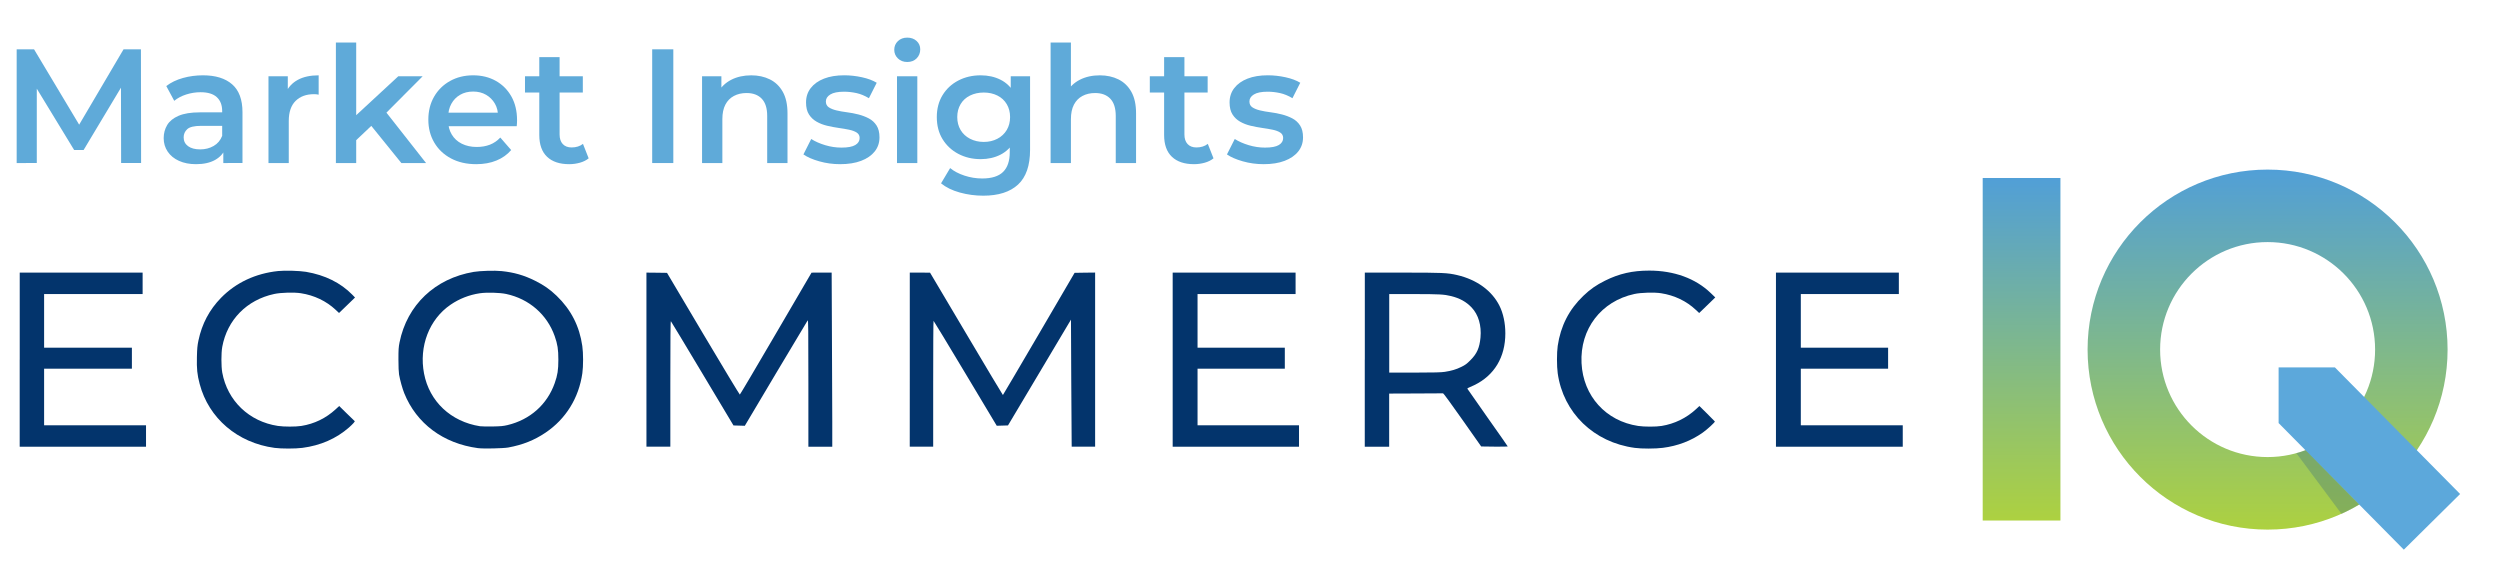 <?xml version="1.0" encoding="utf-8"?>
<!-- Generator: Adobe Illustrator 16.0.0, SVG Export Plug-In . SVG Version: 6.00 Build 0)  -->
<!DOCTYPE svg PUBLIC "-//W3C//DTD SVG 1.1//EN" "http://www.w3.org/Graphics/SVG/1.1/DTD/svg11.dtd">
<svg version="1.1" id="Layer_1" xmlns="http://www.w3.org/2000/svg" xmlns:xlink="http://www.w3.org/1999/xlink" x="0px" y="0px"
	 width="300px" height="70px" viewBox="-50 -13.75 300 70" enable-background="new -50 -13.75 300 70" xml:space="preserve">
<linearGradient id="SVGID_1_" gradientUnits="userSpaceOnUse" x1="222.11" y1="1364.312" x2="222.11" y2="1321.111" gradientTransform="matrix(1 0 0 1 0 -1314.511)">
	<stop  offset="0" style="stop-color:#ADD140"/>
	<stop  offset="1" style="stop-color:#519FD7"/>
</linearGradient>
<path fill="url(#SVGID_1_)" d="M222.112,6.601c-11.93,0-21.602,9.67-21.602,21.6c0,11.93,9.672,21.602,21.602,21.602
	c11.926,0,21.598-9.672,21.598-21.602C243.713,16.271,234.042,6.601,222.112,6.601z M222.112,41.098
	c-7.123,0-12.898-5.775-12.898-12.898c0-7.124,5.775-12.9,12.898-12.9c7.126,0,12.9,5.776,12.9,12.9
	C235.013,35.322,229.235,41.098,222.112,41.098z"/>
<linearGradient id="SVGID_2_" gradientUnits="userSpaceOnUse" x1="192.588" y1="1363.224" x2="192.588" y2="1322.12" gradientTransform="matrix(1 0 0 1 0 -1314.511)">
	<stop  offset="0" style="stop-color:#ADD140"/>
	<stop  offset="1" style="stop-color:#519FD7"/>
</linearGradient>
<rect x="187.924" y="7.609" fill="url(#SVGID_2_)" width="9.328" height="41.104"/>
<polygon fill="#5CA8DB" points="238.459,52.21 223.433,37.017 223.433,30.337 230.187,30.337 245.213,45.529 "/>
<path opacity="0.3" fill="#2F6584" enable-background="new    " d="M226.664,40.275c0,0-0.354,0.134-0.531,0.185
	c-0.166,0.05-0.57,0.17-0.57,0.17l5.418,7.286c0,0,0.74-0.342,1.081-0.525c0.34-0.18,1.032-0.576,1.032-0.576L226.664,40.275z"/>
<g id="l2z5W1ooFLjiXhdTtOrbnrZ">
	<g>
		<path id="p83fuh69P" fill="#03346C" d="M-17.054,39.995c-4.436-0.597-7.902-3.553-8.983-7.662
			c-0.299-1.12-0.369-1.827-0.333-3.247c0.024-1.039,0.059-1.381,0.182-1.97c0.425-2.024,1.316-3.697,2.718-5.133
			c1.782-1.818,4.138-2.924,6.848-3.208c0.831-0.088,2.574-0.033,3.342,0.094c2.278,0.385,4.167,1.323,5.561,2.75l0.322,0.333
			l-0.959,0.93l-0.96,0.926l-0.4-0.375c-1.124-1.055-2.575-1.749-4.179-1.995c-0.8-0.129-2.41-0.084-3.201,0.09
			c-3.287,0.708-5.637,3.1-6.234,6.348c-0.133,0.735-0.133,2.33,0,3.08c0.621,3.39,3.224,5.888,6.684,6.406
			c0.744,0.108,2.129,0.108,2.811,0c1.563-0.252,2.937-0.919,4.113-1.997l0.427-0.393l0.918,0.901
			c0.503,0.493,0.931,0.905,0.941,0.911c0.059,0.04-0.222,0.351-0.679,0.759c-1.533,1.343-3.423,2.168-5.595,2.451
			C-14.555,40.104-16.24,40.104-17.054,39.995z"/>
		<path id="pmbUdZVPh" fill="#03346C" d="M7.35,40.025c-4.16-0.556-7.374-2.951-8.842-6.593c-0.222-0.556-0.498-1.539-0.621-2.238
			c-0.046-0.28-0.075-0.929-0.075-1.813c0-1.207,0.018-1.458,0.133-2.048c0.906-4.486,4.261-7.677,8.908-8.457
			c0.768-0.128,2.511-0.182,3.343-0.094c1.499,0.156,2.687,0.498,4.003,1.153c1.06,0.529,1.782,1.03,2.593,1.808
			c1.725,1.654,2.75,3.654,3.084,6.029c0.124,0.841,0.124,2.435,0.006,3.261c-0.426,2.984-1.984,5.495-4.418,7.135
			c-1.355,0.914-2.739,1.464-4.481,1.784C10.361,40.06,8,40.112,7.35,40.025z M10.894,37.262c2.711-0.645,4.764-2.468,5.671-5.033
			c0.343-0.975,0.438-1.578,0.438-2.82c0-1.238-0.095-1.843-0.438-2.82c-0.919-2.599-3.066-4.468-5.817-5.062
			c-0.774-0.165-2.316-0.209-3.166-0.086c-1.27,0.188-2.468,0.657-3.518,1.377c-2.552,1.742-3.805,4.99-3.178,8.259
			C1.524,34.42,4.1,36.848,7.6,37.398c0.188,0.029,0.867,0.036,1.512,0.029C10.108,37.407,10.367,37.385,10.894,37.262z"/>
		<path id="p91pdYWBc" fill="#03346C" d="M146.172,39.995c-4.921-0.66-8.578-4.204-9.246-8.952c-0.118-0.843-0.118-2.465,0-3.288
			c0.351-2.387,1.355-4.363,3.087-6.016c0.814-0.779,1.531-1.281,2.593-1.809c1.693-0.845,3.294-1.208,5.295-1.208
			c2.989,0,5.562,0.938,7.381,2.689l0.551,0.53l-0.964,0.938l-0.967,0.932l-0.4-0.375c-1.116-1.054-2.571-1.752-4.172-1.998
			c-0.799-0.129-2.407-0.083-3.203,0.09c-3.987,0.861-6.547,4.208-6.342,8.299c0.194,3.938,2.917,6.952,6.795,7.535
			c0.744,0.111,2.132,0.111,2.81,0c1.547-0.252,2.963-0.938,4.112-1.995l0.426-0.395l0.919,0.904
			c0.504,0.495,0.924,0.923,0.936,0.948c0.041,0.083-0.918,0.961-1.464,1.346c-1.383,0.976-2.99,1.592-4.777,1.819
			C148.673,40.104,147.004,40.112,146.172,39.995z"/>
		<path id="p9Iky8uw4" fill="#03346C" d="M-47.633,29.408V18.963h7.372h7.375v1.287v1.286h-5.912h-5.909v3.218v3.219h5.268h5.266
			v1.26v1.26h-5.266h-5.268v3.395v3.397h6.115h6.115v1.286v1.286h-7.578h-7.582V29.408H-47.633z"/>
		<path id="pS1R8JHX8" fill="#03346C" d="M27.572,29.408V18.963l1.234,0.012l1.236,0.018l4.336,7.314
			c2.388,4.023,4.373,7.305,4.401,7.292c0.035-0.009,1.984-3.299,4.333-7.325l4.272-7.307l1.206-0.006h1.208l0.033,7.419
			c0.026,4.078,0.041,8.777,0.041,10.446v3.029h-1.433h-1.434v-7.621c0-6.462-0.012-7.608-0.083-7.537
			c-0.04,0.046-1.755,2.912-3.811,6.367l-3.734,6.281l-0.679-0.021l-0.679-0.019l-3.727-6.226c-2.049-3.422-3.75-6.25-3.786-6.283
			c-0.047-0.046-0.065,2.071-0.065,7.497v7.561h-1.433h-1.434L27.572,29.408L27.572,29.408z"/>
		<path id="pmQBhd81L" fill="#03346C" d="M59.174,29.408V18.963h1.218l1.213,0.006l4.353,7.34c2.396,4.036,4.365,7.343,4.391,7.343
			c0.017-0.007,1.96-3.301,4.319-7.335l4.283-7.327l1.229-0.02l1.235-0.013v10.447v10.447h-1.406h-1.405l-0.004-0.274
			c-0.006-0.156-0.032-3.59-0.049-7.627l-0.034-7.344l-3.776,6.345L70.959,37.3l-0.677,0.021l-0.673,0.019l-3.771-6.297
			c-2.072-3.461-3.786-6.292-3.81-6.292c-0.031,0-0.046,3.397-0.046,7.552v7.547h-1.407h-1.405L59.174,29.408L59.174,29.408z"/>
		<path id="pzCNICdCm" fill="#03346C" d="M90.721,29.408V18.963h7.373h7.376v1.287v1.286h-5.882h-5.883v3.218v3.219h5.237h5.236
			v1.26v1.26h-5.236h-5.237v3.395v3.397h6.088h6.088v1.286v1.286h-7.58h-7.58V29.408z"/>
		<path id="p50Xz6DDc" fill="#03346C" d="M113.778,29.408V18.963h4.527c4.823,0,5.383,0.023,6.56,0.296
			c2.345,0.551,4.152,1.863,5.064,3.67c0.458,0.905,0.711,2.091,0.711,3.324c0,2.855-1.32,5.053-3.735,6.218
			c-0.263,0.129-0.562,0.264-0.659,0.298c-0.111,0.032-0.169,0.096-0.154,0.137c0.013,0.035,1.113,1.605,2.434,3.48
			c1.324,1.872,2.405,3.414,2.405,3.44c0,0.021-0.716,0.025-1.594,0.021l-1.594-0.021l-2.243-3.188
			c-1.342-1.905-2.276-3.191-2.329-3.188c-0.046,0-1.522,0.011-3.277,0.018L116.7,33.48v3.186v3.193h-1.462h-1.466V29.408H113.778z
			 M123.376,30.871c0.803-0.123,1.358-0.285,1.989-0.596c0.469-0.23,0.638-0.354,1.087-0.803c0.779-0.777,1.089-1.471,1.207-2.716
			c0.134-1.439-0.247-2.745-1.061-3.604c-0.651-0.688-1.411-1.11-2.467-1.373c-0.838-0.207-1.447-0.24-4.481-0.24h-2.943v4.711
			v4.713h3.062C122.149,30.961,122.942,30.938,123.376,30.871z"/>
		<path id="p8GUmOwwB" fill="#03346C" d="M163.115,29.408V18.963h7.373h7.374v1.287v1.286h-5.881h-5.883v3.218v3.219h5.238h5.237
			v1.26v1.26h-5.237h-5.238v3.395v3.397h6.117h6.115v1.286v1.286h-7.609h-7.606V29.408L163.115,29.408z"/>
	</g>
</g>
<g>
	<path fill="#5FAAD9" d="M-48,5.815V-7.832h2.085l5.965,9.962h-1.092l5.868-9.962h2.086l0.02,13.646h-2.397l-0.02-9.884h0.506
		l-4.99,8.324h-1.131l-5.069-8.324h0.585v9.884H-48z"/>
	<path fill="#5FAAD9" d="M-26.478,5.951c-0.78,0-1.462-0.133-2.047-0.399s-1.036-0.637-1.354-1.111
		c-0.318-0.474-0.479-1.011-0.479-1.608c0-0.584,0.14-1.11,0.42-1.579c0.279-0.468,0.737-0.838,1.375-1.112
		c0.636-0.272,1.481-0.409,2.534-0.409h3.022v1.619h-2.848c-0.833,0-1.392,0.133-1.677,0.4c-0.287,0.267-0.429,0.594-0.429,0.983
		c0,0.442,0.176,0.793,0.527,1.053c0.351,0.259,0.838,0.389,1.462,0.389c0.596,0,1.133-0.136,1.607-0.409
		c0.474-0.272,0.816-0.675,1.024-1.208l0.409,1.461c-0.233,0.61-0.654,1.085-1.257,1.423C-24.791,5.782-25.556,5.951-26.478,5.951z
		 M-23.203,5.815V3.709l-0.136-0.448v-3.685c0-0.715-0.214-1.27-0.644-1.666c-0.429-0.396-1.08-0.594-1.95-0.594
		c-0.585,0-1.159,0.093-1.724,0.272c-0.565,0.182-1.044,0.437-1.434,0.761l-0.956-1.774c0.56-0.429,1.226-0.75,1.999-0.966
		c0.774-0.216,1.577-0.321,2.407-0.321c1.507,0,2.674,0.361,3.499,1.083c0.825,0.721,1.239,1.835,1.239,3.342v6.101H-23.203z"/>
	<path fill="#5FAAD9" d="M-17.783,5.815V-4.596h2.319v2.866l-0.273-0.838c0.312-0.701,0.802-1.233,1.471-1.598
		c0.669-0.364,1.504-0.545,2.505-0.545v2.32c-0.104-0.026-0.202-0.042-0.293-0.047c-0.091-0.007-0.183-0.011-0.272-0.011
		c-0.924,0-1.658,0.27-2.204,0.81c-0.545,0.54-0.818,1.341-0.818,2.406v5.05H-17.783z"/>
	<path fill="#5FAAD9" d="M-9.693,5.815V-8.65h2.437V5.815H-9.693z M-7.705,3.495l0.059-3.061l5.439-5.031h2.924l-4.62,4.641
		L-5.19,1.116L-7.705,3.495z M-1.837,5.815l-3.801-4.699l1.54-1.949l5.224,6.648H-1.837z"/>
	<path fill="#5FAAD9" d="M7.15,5.951c-1.156,0-2.167-0.23-3.031-0.691C3.254,4.798,2.585,4.165,2.112,3.358
		C1.638,2.553,1.401,1.637,1.401,0.609c0-1.039,0.231-1.958,0.691-2.758c0.462-0.799,1.098-1.426,1.911-1.88
		c0.813-0.455,1.738-0.683,2.779-0.683c1.014,0,1.917,0.22,2.71,0.663c0.792,0.442,1.416,1.066,1.872,1.872
		c0.454,0.807,0.682,1.754,0.682,2.846c0,0.105-0.002,0.221-0.009,0.351c-0.006,0.131-0.016,0.253-0.03,0.371H3.331v-1.62h7.388
		L9.765,0.277c0.013-0.596-0.112-1.125-0.371-1.579C9.132-1.755,8.779-2.114,8.332-2.373c-0.449-0.26-0.966-0.391-1.551-0.391
		c-0.598,0-1.122,0.131-1.568,0.391c-0.448,0.259-0.8,0.621-1.053,1.082C3.907-0.829,3.777-0.288,3.777,0.336v0.391
		c0,0.624,0.143,1.177,0.429,1.657c0.285,0.481,0.688,0.852,1.208,1.112c0.521,0.259,1.119,0.39,1.794,0.39
		c0.585,0,1.11-0.092,1.579-0.273c0.468-0.182,0.884-0.467,1.248-0.857l1.307,1.5c-0.468,0.546-1.056,0.966-1.765,1.256
		C8.869,5.804,8.059,5.951,7.15,5.951z"/>
	<path fill="#5FAAD9" d="M12.999-2.646v-1.95h6.94v1.95H12.999z M18.301,5.951c-1.145,0-2.028-0.295-2.651-0.886
		c-0.624-0.591-0.936-1.465-0.936-2.623v-9.337h2.437v9.279c0,0.495,0.126,0.877,0.379,1.151c0.253,0.272,0.607,0.409,1.062,0.409
		c0.546,0,1-0.143,1.364-0.429l0.683,1.735c-0.285,0.233-0.636,0.409-1.053,0.526C19.172,5.891,18.742,5.951,18.301,5.951z"/>
	<path fill="#5FAAD9" d="M28.263,5.815V-7.832h2.535V5.815H28.263z"/>
	<path fill="#5FAAD9" d="M34.247,5.815V-4.596h2.32v2.808l-0.41-0.857c0.365-0.663,0.894-1.173,1.59-1.531
		c0.695-0.357,1.498-0.535,2.407-0.535c0.833,0,1.576,0.162,2.233,0.487c0.656,0.326,1.172,0.822,1.548,1.491
		C44.311-2.064,44.5-1.204,44.5-0.15v5.965h-2.437V0.161c0-0.922-0.217-1.612-0.653-2.066c-0.435-0.454-1.042-0.682-1.822-0.682
		c-0.571,0-1.078,0.116-1.52,0.351c-0.442,0.234-0.783,0.583-1.023,1.043c-0.242,0.462-0.362,1.043-0.362,1.746v5.264h-2.437V5.815z
		"/>
	<path fill="#5FAAD9" d="M50.817,5.951c-0.872,0-1.706-0.114-2.504-0.342c-0.799-0.226-1.434-0.502-1.902-0.827l0.936-1.853
		c0.468,0.298,1.027,0.546,1.676,0.741c0.649,0.195,1.299,0.292,1.95,0.292c0.766,0,1.322-0.104,1.666-0.312
		c0.345-0.208,0.518-0.487,0.518-0.838c0-0.285-0.117-0.504-0.351-0.654c-0.234-0.15-0.54-0.263-0.916-0.342
		c-0.376-0.079-0.796-0.15-1.257-0.214c-0.461-0.065-0.922-0.153-1.384-0.263c-0.461-0.109-0.88-0.272-1.256-0.487
		c-0.376-0.215-0.683-0.502-0.917-0.868c-0.234-0.363-0.351-0.845-0.351-1.443c0-0.663,0.188-1.238,0.565-1.724
		c0.378-0.488,0.906-0.864,1.59-1.131c0.684-0.267,1.491-0.4,2.427-0.4c0.702,0,1.41,0.078,2.125,0.234
		c0.716,0.156,1.307,0.376,1.774,0.662L54.27-1.965c-0.495-0.298-0.991-0.504-1.492-0.615c-0.501-0.109-0.999-0.165-1.491-0.165
		c-0.741,0-1.29,0.111-1.648,0.331s-0.535,0.5-0.535,0.838c0,0.312,0.117,0.546,0.351,0.702c0.234,0.156,0.539,0.282,0.916,0.371
		c0.376,0.091,0.797,0.165,1.258,0.224c0.459,0.058,0.918,0.146,1.375,0.262c0.454,0.117,0.875,0.277,1.257,0.478
		c0.384,0.201,0.691,0.484,0.926,0.848c0.234,0.364,0.351,0.838,0.351,1.423c0,0.651-0.192,1.216-0.575,1.696
		c-0.384,0.482-0.926,0.855-1.627,1.122C52.63,5.818,51.792,5.951,50.817,5.951z"/>
	<path fill="#5FAAD9" d="M58.868-6.311c-0.454,0-0.828-0.144-1.12-0.429c-0.293-0.285-0.438-0.63-0.438-1.033
		c0-0.416,0.145-0.764,0.438-1.042c0.292-0.281,0.666-0.42,1.12-0.42c0.456,0,0.83,0.133,1.122,0.401
		c0.293,0.266,0.438,0.601,0.438,1.003c0,0.429-0.142,0.789-0.429,1.083C59.714-6.458,59.336-6.311,58.868-6.311z M57.64,5.815
		V-4.596h2.438V5.815H57.64z"/>
	<path fill="#5FAAD9" d="M67.68,5.347c-0.988,0-1.88-0.212-2.681-0.633c-0.8-0.423-1.429-1.011-1.892-1.765
		c-0.462-0.753-0.691-1.638-0.691-2.651c0-1.001,0.231-1.877,0.691-2.632c0.462-0.752,1.092-1.339,1.892-1.754
		c0.799-0.416,1.692-0.624,2.681-0.624c0.884,0,1.676,0.175,2.379,0.526c0.702,0.351,1.264,0.896,1.687,1.637
		c0.422,0.741,0.634,1.69,0.634,2.847c0,1.156-0.212,2.108-0.634,2.856c-0.423,0.748-0.985,1.299-1.687,1.656
		C69.356,5.168,68.564,5.347,67.68,5.347z M67.992,9.732c-0.962,0-1.901-0.125-2.816-0.379c-0.915-0.253-1.666-0.621-2.251-1.101
		l1.092-1.833c0.454,0.376,1.03,0.679,1.724,0.906c0.695,0.228,1.4,0.342,2.116,0.342c1.143,0,1.98-0.262,2.515-0.789
		c0.534-0.526,0.799-1.315,0.799-2.37V2.657l0.195-2.359l-0.078-2.359v-2.535h2.32v8.832c0,1.885-0.481,3.272-1.443,4.163
		C71.202,9.288,69.813,9.732,67.992,9.732z M68.05,3.281c0.611,0,1.156-0.126,1.638-0.38c0.481-0.253,0.854-0.604,1.122-1.052
		c0.267-0.449,0.4-0.966,0.4-1.551c0-0.585-0.133-1.101-0.4-1.549c-0.268-0.449-0.641-0.794-1.122-1.034
		c-0.48-0.239-1.027-0.361-1.638-0.361c-0.61,0-1.159,0.122-1.648,0.361c-0.487,0.24-0.864,0.585-1.131,1.034
		c-0.267,0.448-0.4,0.965-0.4,1.549c0,0.585,0.133,1.102,0.4,1.551c0.267,0.448,0.644,0.799,1.131,1.052
		C66.891,3.152,67.44,3.281,68.05,3.281z"/>
	<path fill="#5FAAD9" d="M87.977-2.646v-1.95h6.941v1.95H87.977z M93.283,5.951c-1.146,0-2.029-0.295-2.653-0.886
		c-0.624-0.591-0.936-1.465-0.936-2.623v-9.337h2.437v9.279c0,0.495,0.126,0.877,0.379,1.151c0.253,0.272,0.607,0.409,1.062,0.409
		c0.546,0,1-0.143,1.365-0.429l0.683,1.735c-0.283,0.233-0.636,0.409-1.053,0.526C94.152,5.891,93.722,5.951,93.283,5.951z"/>
	<path fill="#5FAAD9" d="M76.072,5.815V-8.65h2.437v6.862l-0.526-0.857c0.365-0.663,0.894-1.173,1.59-1.531
		c0.694-0.357,1.498-0.535,2.408-0.535c0.832,0,1.577,0.162,2.232,0.487c0.655,0.326,1.172,0.822,1.549,1.491
		c0.376,0.67,0.565,1.531,0.565,2.584v5.965h-2.437V0.161c0-0.922-0.219-1.612-0.653-2.066c-0.435-0.454-1.042-0.682-1.822-0.682
		c-0.571,0-1.079,0.116-1.521,0.351c-0.44,0.234-0.782,0.583-1.022,1.043c-0.242,0.462-0.362,1.043-0.362,1.746v5.264h-2.437V5.815z
		"/>
	<path fill="#5FAAD9" d="M101.64,5.951c-0.872,0-1.706-0.114-2.505-0.342c-0.797-0.226-1.433-0.502-1.901-0.827l0.937-1.853
		c0.469,0.298,1.026,0.546,1.675,0.741c0.65,0.195,1.3,0.292,1.951,0.292c0.767,0,1.321-0.104,1.666-0.312
		c0.344-0.208,0.515-0.487,0.515-0.838c0-0.285-0.114-0.504-0.349-0.654c-0.23-0.15-0.535-0.263-0.913-0.342
		c-0.378-0.079-0.797-0.15-1.257-0.214c-0.465-0.065-0.926-0.153-1.388-0.263c-0.464-0.109-0.88-0.272-1.256-0.487
		c-0.378-0.215-0.683-0.502-0.914-0.868c-0.234-0.363-0.352-0.845-0.352-1.443c0-0.663,0.188-1.238,0.567-1.724
		c0.377-0.488,0.907-0.864,1.589-1.131c0.682-0.267,1.49-0.4,2.426-0.4c0.702,0,1.41,0.078,2.126,0.234
		c0.714,0.156,1.307,0.376,1.774,0.662l-0.937,1.853c-0.493-0.298-0.991-0.504-1.492-0.615c-0.5-0.109-0.995-0.165-1.487-0.165
		c-0.741,0-1.289,0.111-1.648,0.331c-0.361,0.22-0.535,0.5-0.535,0.838c0,0.312,0.113,0.546,0.348,0.702
		c0.234,0.156,0.539,0.282,0.916,0.371c0.377,0.091,0.796,0.165,1.258,0.224c0.462,0.058,0.919,0.146,1.374,0.262
		c0.456,0.117,0.874,0.277,1.258,0.478c0.385,0.201,0.691,0.484,0.926,0.848c0.234,0.362,0.352,0.838,0.352,1.423
		c0,0.651-0.193,1.216-0.577,1.696s-0.926,0.855-1.629,1.122C103.452,5.818,102.615,5.951,101.64,5.951z"/>
</g>
</svg>
